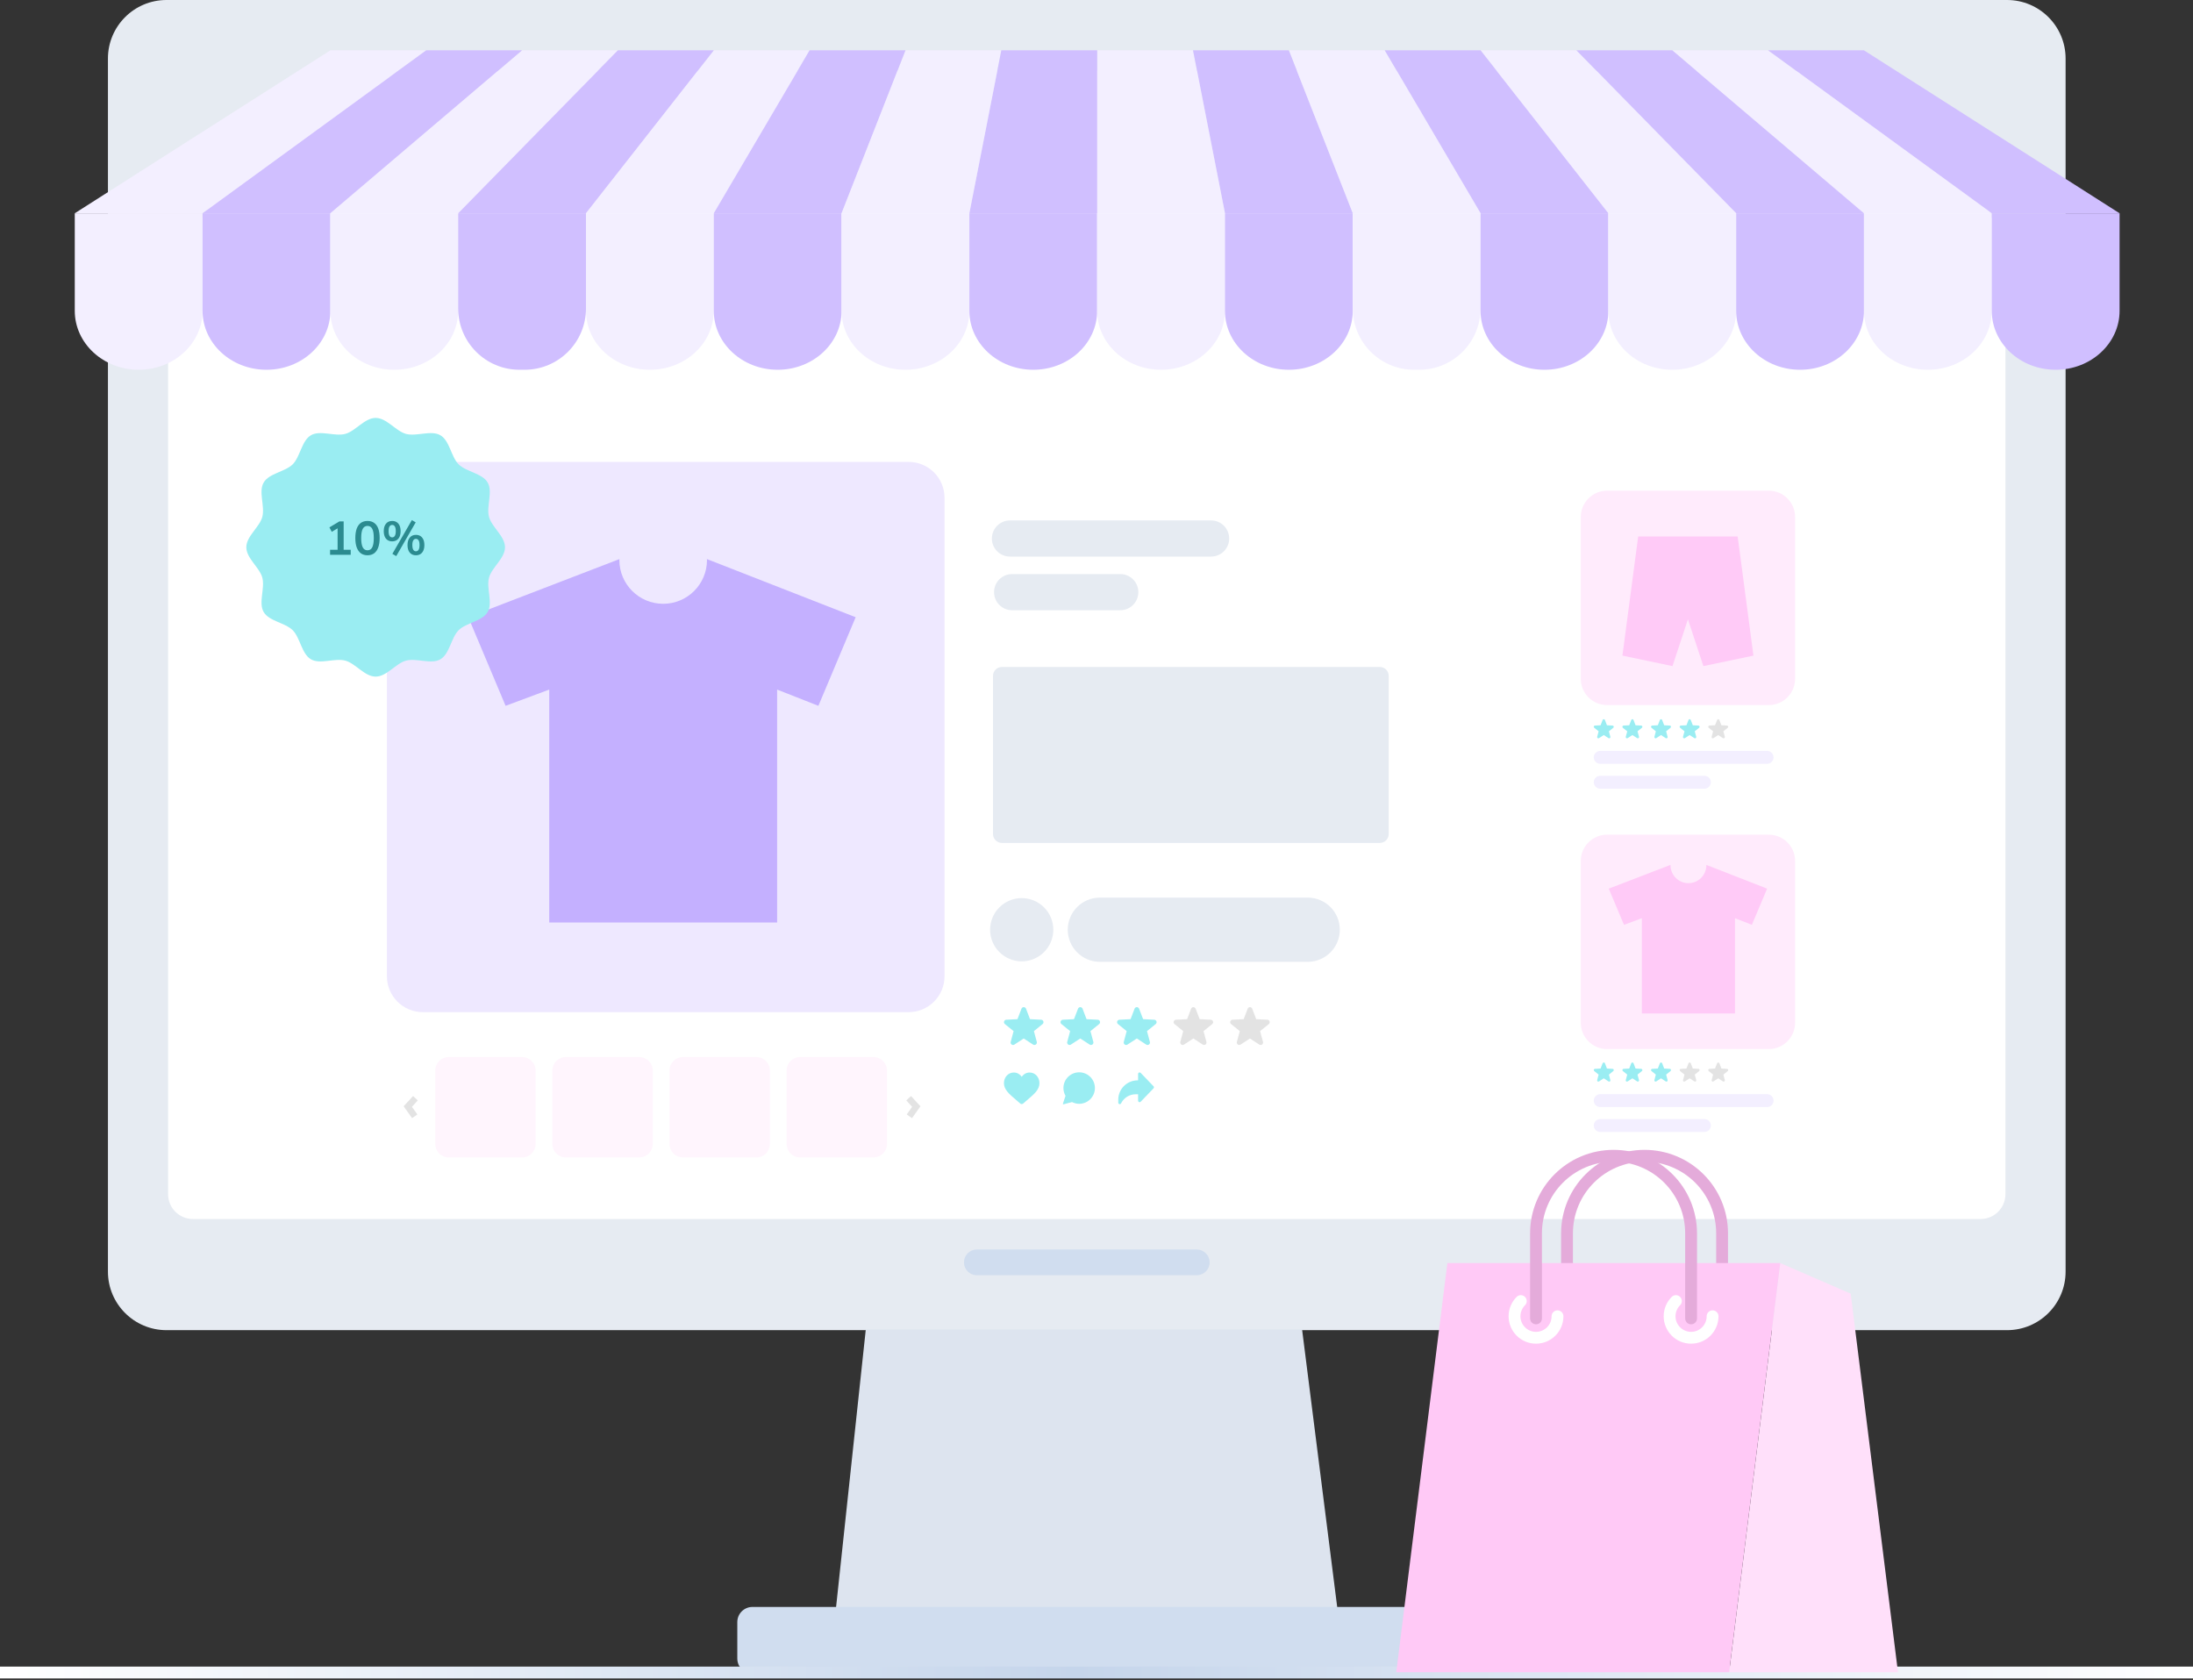 <svg width="556" height="426" viewBox="0 0 556 426" fill="none" xmlns="http://www.w3.org/2000/svg">
<rect x="0" y="0" width="556" height="426" fill="#333333" stroke="none"/>
<path d="M508.854 337.208H42.21C34.013 337.208 27.365 330.56 27.365 322.363V14.845C27.365 6.648 34.013 0 42.21 0H508.854C517.052 0 523.7 6.648 523.7 14.845V322.363C523.7 330.56 517.052 337.208 508.854 337.208Z" fill="#E6EBF2"/>
<path d="M113.867 18.446H451.503C482.681 18.446 507.946 43.712 507.946 74.88V302.737C507.946 305.938 505.356 308.528 502.166 308.528H48.909C45.709 308.528 43.118 305.938 43.118 302.737V89.184C43.118 50.42 74.304 18.942 112.952 18.452L113.867 18.446Z" fill="white" stroke="white"/>
<path d="M303.42 323.279H247.649C245.854 323.279 244.396 321.821 244.396 320.026C244.396 318.222 245.854 316.764 247.649 316.764H303.42C305.215 316.764 306.683 318.222 306.683 320.026C306.683 321.821 305.215 323.279 303.42 323.279Z" fill="#D0DDEF"/>
<path d="M339.451 410.762H211.615L219.507 337.036H330.122L339.451 410.762Z" fill="#DDE4EF"/>
<path d="M360.312 424.291H190.765C188.645 424.291 186.932 422.568 186.932 420.457V411.209C186.932 409.099 188.645 407.376 190.765 407.376H360.312C362.423 407.376 364.146 409.099 364.146 411.209V420.457C364.146 422.568 362.423 424.291 360.312 424.291Z" fill="#D0DDEF"/>
<path d="M35.157 93.74C26.215 93.74 18.956 87.052 18.956 78.793V54.068H51.358V78.793C51.358 87.052 44.109 93.74 35.157 93.74Z" fill="#F3EFFF"/>
<path d="M67.559 93.74C58.607 93.74 51.357 87.052 51.357 78.793V54.068H83.76V78.793C83.76 87.052 76.511 93.74 67.559 93.74Z" fill="#D0BFFF"/>
<path d="M99.961 93.74C91.009 93.74 83.76 87.052 83.76 78.793V54.068H116.162V78.793C116.162 87.052 108.903 93.74 99.961 93.74Z" fill="#F3EFFF"/>
<path d="M132.995 93.74H131.721C123.126 93.74 116.162 86.776 116.162 78.181V54.068H148.565V78.181C148.565 86.776 141.591 93.74 132.995 93.74Z" fill="#D0BFFF"/>
<path d="M164.765 93.74C155.813 93.74 148.563 87.052 148.563 78.793V54.068H180.966V78.793C180.966 87.052 173.706 93.74 164.765 93.74Z" fill="#F3EFFF"/>
<path d="M197.169 93.74C188.217 93.74 180.968 87.052 180.968 78.793V54.068H213.37V78.793C213.37 87.052 206.111 93.74 197.169 93.74Z" fill="#D0BFFF"/>
<path d="M229.571 93.74C220.619 93.74 213.37 87.052 213.37 78.793V54.068H245.762V78.793C245.762 87.052 238.513 93.74 229.571 93.74Z" fill="#F3EFFF"/>
<path d="M261.965 93.74C253.023 93.74 245.764 87.052 245.764 78.793V54.068H278.166V78.793C278.166 87.052 270.917 93.74 261.965 93.74Z" fill="#D0BFFF"/>
<path d="M294.366 93.74C285.424 93.74 278.165 87.052 278.165 78.793V54.068H310.567V78.793C310.567 87.052 303.318 93.74 294.366 93.74Z" fill="#F3EFFF"/>
<path d="M326.769 93.74C317.827 93.74 310.567 87.052 310.567 78.793V54.068H342.97V78.793C342.97 87.052 335.721 93.74 326.769 93.74Z" fill="#D0BFFF"/>
<path d="M359.812 93.74H358.528C349.933 93.74 342.969 86.776 342.969 78.181V54.068H375.371V78.181C375.371 86.776 368.407 93.74 359.812 93.74Z" fill="#F3EFFF"/>
<path d="M391.572 93.74C382.62 93.74 375.371 87.052 375.371 78.793V54.068H407.774V78.793C407.774 87.052 400.524 93.74 391.572 93.74Z" fill="#D0BFFF"/>
<path d="M423.975 93.74C415.023 93.74 407.773 87.052 407.773 78.793V54.068H440.176V78.793C440.176 87.052 432.916 93.74 423.975 93.74Z" fill="#F3EFFF"/>
<path d="M456.378 93.74C447.426 93.74 440.177 87.052 440.177 78.793V54.068H472.579V78.793C472.579 87.052 465.32 93.74 456.378 93.74Z" fill="#D0BFFF"/>
<path d="M488.78 93.74C479.828 93.74 472.579 87.052 472.579 78.793V54.068H504.981V78.793C504.981 87.052 497.722 93.74 488.78 93.74Z" fill="#F3EFFF"/>
<path d="M521.183 93.74C512.231 93.74 504.981 87.052 504.981 78.793V54.068H537.384V78.793C537.384 87.052 530.124 93.74 521.183 93.74Z" fill="#D0BFFF"/>
<path d="M51.348 54.067C38.389 54.067 31.915 54.067 18.956 54.067C40.558 40.296 62.163 26.525 83.771 12.754C93.488 12.754 98.351 12.754 108.068 12.754C89.165 26.525 70.258 40.296 51.348 54.067Z" fill="#F3EFFF"/>
<path d="M116.153 54.067C103.194 54.067 96.71 54.067 83.751 54.067C99.956 40.296 116.16 26.525 132.365 12.754C142.082 12.754 146.945 12.754 156.662 12.754C143.162 26.525 129.66 40.296 116.153 54.067Z" fill="#F3EFFF"/>
<path d="M180.958 54.067C167.999 54.067 161.515 54.067 148.556 54.067C159.356 40.296 170.161 26.525 180.968 12.754C190.685 12.754 195.548 12.754 205.265 12.754C195.548 29.281 190.685 37.54 180.958 54.067Z" fill="#F3EFFF"/>
<path d="M245.762 54.067C232.803 54.067 226.318 54.067 213.359 54.067C219.844 37.54 223.086 29.281 229.571 12.754C239.287 12.754 244.151 12.754 253.868 12.754C250.625 29.281 249.004 37.54 245.762 54.067Z" fill="#F3EFFF"/>
<path d="M310.576 54.067C297.607 54.067 291.133 54.067 278.174 54.067C278.174 37.54 278.174 29.281 278.174 12.754C287.89 12.754 292.754 12.754 302.471 12.754C305.713 29.281 307.334 37.54 310.576 54.067Z" fill="#F3EFFF"/>
<path d="M375.384 54.067C362.425 54.067 355.941 54.067 342.982 54.067C336.497 37.54 333.255 29.281 326.771 12.754C336.497 12.754 341.361 12.754 351.077 12.754C360.794 29.281 365.658 37.54 375.384 54.067Z" fill="#F3EFFF"/>
<path d="M440.186 54.067C427.227 54.067 420.743 54.067 407.784 54.067C396.983 40.296 386.179 26.525 375.371 12.754C385.098 12.754 389.951 12.754 399.678 12.754C413.177 26.525 426.68 40.296 440.186 54.067Z" fill="#F3EFFF"/>
<path d="M504.993 54.067C492.034 54.067 485.549 54.067 472.59 54.067C456.386 40.296 440.181 26.525 423.977 12.754C433.693 12.754 438.557 12.754 448.273 12.754C467.176 26.525 486.083 40.296 504.993 54.067Z" fill="#F3EFFF"/>
<path d="M83.748 54.068C70.789 54.068 64.305 54.068 51.346 54.068C70.256 40.297 89.162 26.526 108.065 12.754C117.782 12.754 122.645 12.754 132.362 12.754C116.157 26.526 99.953 40.297 83.748 54.068Z" fill="#D0BFFF"/>
<path d="M148.555 54.068C135.596 54.068 129.111 54.068 116.152 54.068C129.658 40.297 143.161 26.526 156.66 12.754C166.387 12.754 171.241 12.754 180.967 12.754C170.16 26.526 159.356 40.297 148.555 54.068Z" fill="#D0BFFF"/>
<path d="M213.358 54.068C200.4 54.068 193.915 54.068 180.956 54.068C190.683 37.541 195.546 29.282 205.263 12.754C214.99 12.754 219.843 12.754 229.57 12.754C223.085 29.282 219.843 37.541 213.358 54.068Z" fill="#D0BFFF"/>
<path d="M278.177 54.068C265.208 54.068 258.734 54.068 245.765 54.068C249.007 37.541 250.628 29.282 253.87 12.754C263.587 12.754 268.45 12.754 278.177 12.754C278.177 29.282 278.177 37.541 278.177 54.068Z" fill="#D0BFFF"/>
<path d="M342.978 54.068C330.019 54.068 323.534 54.068 310.575 54.068C307.333 37.541 305.712 29.282 302.47 12.754C312.186 12.754 317.05 12.754 326.766 12.754C333.251 29.282 336.493 37.541 342.978 54.068Z" fill="#D0BFFF"/>
<path d="M407.785 54.068C394.826 54.068 388.341 54.068 375.382 54.068C365.655 37.541 360.792 29.282 351.075 12.754C360.792 12.754 365.655 12.754 375.372 12.754C386.179 26.526 396.984 40.297 407.785 54.068Z" fill="#D0BFFF"/>
<path d="M472.588 54.068C459.629 54.068 453.145 54.068 440.186 54.068C426.68 40.297 413.177 26.526 399.678 12.754C409.394 12.754 414.258 12.754 423.974 12.754C440.179 26.526 456.384 40.297 472.588 54.068Z" fill="#D0BFFF"/>
<path d="M537.384 54.068C524.425 54.068 517.951 54.068 504.992 54.068C486.082 40.297 467.176 26.526 448.272 12.754C457.989 12.754 462.853 12.754 472.569 12.754C494.178 26.526 515.783 40.297 537.384 54.068Z" fill="#D0BFFF"/>
<path d="M230.378 256.588H107.191C102.175 256.588 98.097 252.51 98.097 247.493V126.193C98.097 121.167 102.175 117.099 107.191 117.099H230.378C235.394 117.099 239.472 121.167 239.472 126.193V247.493C239.472 252.51 235.394 256.588 230.378 256.588Z" fill="#EEE8FF"/>
<path d="M132.397 293.423H113.759C111.873 293.423 110.354 291.894 110.354 290.018V271.38C110.354 269.494 111.873 267.974 113.759 267.974H132.397C134.273 267.974 135.802 269.494 135.802 271.38V290.018C135.802 291.894 134.273 293.423 132.397 293.423Z" fill="#FFF5FD"/>
<path d="M162.084 293.423H143.446C141.57 293.423 140.041 291.894 140.041 290.018V271.38C140.041 269.494 141.57 267.974 143.446 267.974H162.084C163.971 267.974 165.49 269.494 165.49 271.38V290.018C165.49 291.894 163.971 293.423 162.084 293.423Z" fill="#FFF5FD"/>
<path d="M191.786 293.424H173.148C171.261 293.424 169.742 291.894 169.742 290.018V271.38C169.742 269.494 171.261 267.975 173.148 267.975H191.786C193.662 267.975 195.191 269.494 195.191 271.38V290.018C195.191 291.894 193.662 293.424 191.786 293.424Z" fill="#FFF5FD"/>
<path d="M221.475 293.423H202.837C200.961 293.423 199.432 291.894 199.432 290.018V271.38C199.432 269.494 200.961 267.974 202.837 267.974H221.475C223.361 267.974 224.881 269.494 224.881 271.38V290.018C224.881 291.894 223.361 293.423 221.475 293.423Z" fill="#FFF5FD"/>
<path d="M231.221 283.463L229.886 282.515L231.262 280.588L229.773 278.966L230.977 277.855L233.362 280.455L231.221 283.463Z" fill="#E3E3E3"/>
<path d="M104.479 283.463L102.338 280.455L104.724 277.855L105.927 278.966L104.438 280.588L105.815 282.515L104.479 283.463Z" fill="#E3E3E3"/>
<path d="M349.823 213.692H254.022C252.768 213.692 251.759 212.682 251.759 211.428V171.348C251.759 170.094 252.768 169.085 254.022 169.085H349.823C351.077 169.085 352.086 170.094 352.086 171.348V211.428C352.086 212.682 351.077 213.692 349.823 213.692Z" fill="#E6EBF2"/>
<path d="M179.226 141.73C179.233 141.804 179.24 141.883 179.247 141.964C179.247 148.102 174.271 153.067 168.144 153.067C162.006 153.067 157.03 148.102 157.03 141.964C157.037 141.883 157.047 141.804 157.061 141.73L118.734 156.473L128.186 178.934L139.248 174.815V233.859H197.028V174.815L207.489 178.934L216.941 156.473L179.226 141.73Z" fill="#C4B0FF"/>
<path d="M307.061 141.1H256.062C253.533 141.1 251.474 139.05 251.474 136.522C251.474 133.983 253.533 131.934 256.062 131.934H307.061C309.59 131.934 311.639 133.983 311.639 136.522C311.639 139.05 309.59 141.1 307.061 141.1Z" fill="#E6EBF2"/>
<path d="M284.03 154.699H256.603C254.075 154.699 252.025 152.65 252.025 150.111C252.025 147.582 254.075 145.533 256.603 145.533H284.03C286.559 145.533 288.608 147.582 288.608 150.111C288.608 152.65 286.559 154.699 284.03 154.699Z" fill="#E6EBF2"/>
<path d="M331.562 243.83H278.849C274.363 243.83 270.713 240.18 270.713 235.693C270.713 231.197 274.363 227.557 278.849 227.557H331.562C336.048 227.557 339.688 231.197 339.688 235.693C339.688 240.18 336.048 243.83 331.562 243.83Z" fill="#E6EBF2"/>
<path d="M267.053 235.695C267.053 240.12 263.464 243.709 259.039 243.709C254.614 243.709 251.025 240.12 251.025 235.695C251.025 231.27 254.614 227.681 259.039 227.681C263.464 227.681 267.053 231.27 267.053 235.695Z" fill="#E6EBF2"/>
<path d="M260.131 255.719L261.141 258.37L263.975 258.513C264.546 258.543 264.77 259.257 264.332 259.614L262.13 261.398L262.864 264.131C263.007 264.681 262.405 265.12 261.926 264.814L259.55 263.264L257.175 264.814C256.706 265.12 256.094 264.681 256.247 264.131L256.981 261.398L254.779 259.614C254.33 259.257 254.564 258.543 255.125 258.513L257.96 258.37L258.979 255.719C259.183 255.189 259.927 255.189 260.131 255.719Z" fill="#9AEDF2"/>
<path d="M274.467 255.719L275.476 258.37L278.311 258.513C278.882 258.543 279.106 259.257 278.668 259.614L276.465 261.398L277.199 264.131C277.342 264.681 276.74 265.12 276.271 264.814L273.886 263.264L271.51 264.814C271.041 265.12 270.429 264.681 270.582 264.131L271.316 261.398L269.114 259.614C268.665 259.257 268.9 258.543 269.471 258.513L272.295 258.37L273.315 255.719C273.519 255.189 274.263 255.189 274.467 255.719Z" fill="#9AEDF2"/>
<path d="M288.801 255.719L289.821 258.37L292.645 258.513C293.216 258.543 293.45 259.257 293.002 259.614L290.8 261.398L291.534 264.131C291.687 264.681 291.075 265.12 290.606 264.814L288.23 263.264L285.844 264.814C285.375 265.12 284.774 264.681 284.917 264.131L285.651 261.398L283.448 259.614C283.01 259.257 283.234 258.543 283.805 258.513L286.64 258.37L287.649 255.719C287.853 255.189 288.597 255.189 288.801 255.719Z" fill="#9AEDF2"/>
<path d="M303.136 255.719L304.155 258.37L306.99 258.513C307.55 258.543 307.785 259.257 307.346 259.614L305.134 261.398L305.868 264.131C306.021 264.681 305.419 265.12 304.94 264.814L302.565 263.264L300.189 264.814C299.71 265.12 299.108 264.681 299.251 264.131L299.985 261.398L297.783 259.614C297.344 259.257 297.579 258.543 298.14 258.513L300.974 258.37L301.983 255.719C302.187 255.189 302.932 255.189 303.136 255.719Z" fill="#E3E3E3"/>
<path d="M317.483 255.719L318.492 258.37L321.326 258.513C321.887 258.543 322.122 259.257 321.683 259.614L319.471 261.398L320.215 264.131C320.358 264.681 319.756 265.12 319.277 264.814L316.902 263.264L314.526 264.814C314.047 265.12 313.445 264.681 313.588 264.131L314.332 261.398L312.12 259.614C311.681 259.257 311.916 258.543 312.476 258.513L315.311 258.37L316.331 255.719C316.524 255.189 317.279 255.189 317.483 255.719Z" fill="#E3E3E3"/>
<path d="M262.822 272.677C262.353 272.167 261.721 271.892 261.028 271.892C260.505 271.892 260.032 272.055 259.611 272.381C259.4 272.544 259.21 272.741 259.04 272.972C258.87 272.741 258.68 272.544 258.469 272.381C258.047 272.055 257.575 271.892 257.052 271.892C256.358 271.892 255.716 272.167 255.247 272.677C254.788 273.176 254.533 273.859 254.533 274.594C254.533 275.358 254.819 276.052 255.43 276.786C255.971 277.448 256.756 278.111 257.663 278.886C257.976 279.151 258.319 279.447 258.693 279.773C258.788 279.855 258.904 279.895 259.04 279.895C259.169 279.895 259.284 279.855 259.386 279.773C259.753 279.447 260.093 279.151 260.406 278.886C261.313 278.111 262.099 277.448 262.649 276.786C263.251 276.052 263.536 275.358 263.536 274.594C263.536 273.859 263.281 273.176 262.822 272.677Z" fill="#9AEDF2"/>
<path d="M273.61 271.84C271.408 271.84 269.614 273.625 269.614 275.827C269.614 276.52 269.797 277.204 270.144 277.805L269.491 279.773C269.478 279.827 269.488 279.875 269.522 279.916C269.549 279.943 269.58 279.956 269.614 279.956C269.627 279.956 269.641 279.953 269.654 279.946L271.795 279.385C272.356 279.671 272.978 279.824 273.61 279.824C275.813 279.824 277.597 278.029 277.597 275.827C277.597 273.625 275.813 271.84 273.61 271.84Z" fill="#9AEDF2"/>
<path d="M283.518 278.784V279.538C283.518 279.712 283.64 279.865 283.803 279.905C283.837 279.912 283.868 279.916 283.895 279.916C284.038 279.916 284.17 279.844 284.231 279.712V279.702C284.945 278.284 286.362 277.407 287.943 277.407H288.544V279.039C288.544 279.192 288.636 279.334 288.779 279.385C288.921 279.447 289.085 279.406 289.197 279.304L292.459 275.909C292.602 275.756 292.602 275.531 292.459 275.378L289.197 271.983C289.085 271.881 288.921 271.84 288.779 271.902C288.636 271.953 288.544 272.095 288.544 272.248V273.88H288.422C285.72 273.88 283.518 276.082 283.518 278.784Z" fill="#9AEDF2"/>
<path d="M128.036 138.735C128.036 141.54 124.666 143.86 123.981 146.436C123.26 149.112 124.995 152.802 123.643 155.141C122.273 157.507 118.2 157.844 116.273 159.772C114.346 161.699 114.017 165.773 111.642 167.143C109.304 168.495 105.614 166.76 102.938 167.472C100.363 168.166 98.043 171.528 95.239 171.528C92.444 171.528 90.125 168.166 87.54 167.472C84.873 166.76 81.183 168.495 78.845 167.143C76.471 165.773 76.133 161.699 74.215 159.772C72.288 157.844 68.214 157.507 66.844 155.141C65.483 152.802 67.219 149.112 66.506 146.436C65.821 143.86 62.451 141.54 62.451 138.735C62.451 135.94 65.821 133.62 66.506 131.035C67.219 128.368 65.483 124.677 66.844 122.339C68.214 119.964 72.288 119.626 74.215 117.708C76.133 115.781 76.471 111.707 78.845 110.336C81.183 108.975 84.873 110.711 87.54 109.998C90.125 109.304 92.444 105.943 95.239 105.943C98.043 105.943 100.363 109.304 102.938 109.998C105.614 110.711 109.304 108.975 111.642 110.336C114.017 111.707 114.346 115.781 116.273 117.708C118.2 119.626 122.273 119.964 123.643 122.339C124.995 124.677 123.26 128.368 123.981 131.035C124.666 133.62 128.036 135.94 128.036 138.735Z" fill="#9AEDF2"/>
<path d="M83.685 140.646V139.374H85.593V133.482H86.337L84.117 134.826L83.517 133.698L86.037 132.186H87.129V139.374H88.917V140.646H83.685ZM93.172 140.766C92.508 140.766 91.944 140.598 91.48 140.262C91.024 139.918 90.676 139.422 90.436 138.774C90.204 138.126 90.088 137.334 90.088 136.398C90.088 135.454 90.204 134.662 90.436 134.022C90.676 133.374 91.024 132.886 91.48 132.558C91.944 132.23 92.508 132.066 93.172 132.066C93.844 132.066 94.408 132.23 94.864 132.558C95.328 132.886 95.676 133.37 95.908 134.01C96.14 134.65 96.256 135.442 96.256 136.386C96.256 137.322 96.136 138.118 95.896 138.774C95.664 139.422 95.32 139.918 94.864 140.262C94.408 140.598 93.844 140.766 93.172 140.766ZM93.172 139.506C93.716 139.506 94.116 139.258 94.372 138.762C94.636 138.258 94.768 137.466 94.768 136.386C94.768 135.314 94.636 134.538 94.372 134.058C94.116 133.57 93.716 133.326 93.172 133.326C92.636 133.326 92.236 133.57 91.972 134.058C91.708 134.538 91.576 135.318 91.576 136.398C91.576 137.47 91.708 138.258 91.972 138.762C92.236 139.258 92.636 139.506 93.172 139.506ZM100.463 140.982L99.479 140.406L104.423 131.85L105.395 132.426L100.463 140.982ZM99.431 137.238C98.983 137.238 98.599 137.134 98.279 136.926C97.959 136.718 97.715 136.422 97.547 136.038C97.379 135.646 97.295 135.182 97.295 134.646C97.295 133.846 97.483 133.218 97.859 132.762C98.235 132.298 98.759 132.066 99.431 132.066C99.879 132.066 100.263 132.17 100.583 132.378C100.903 132.586 101.147 132.882 101.315 133.266C101.483 133.65 101.567 134.11 101.567 134.646C101.567 135.182 101.483 135.646 101.315 136.038C101.147 136.422 100.903 136.718 100.583 136.926C100.263 137.134 99.879 137.238 99.431 137.238ZM99.431 136.23C99.719 136.23 99.943 136.102 100.103 135.846C100.263 135.582 100.343 135.182 100.343 134.646C100.343 134.11 100.263 133.714 100.103 133.458C99.943 133.202 99.719 133.074 99.431 133.074C99.143 133.074 98.919 133.202 98.759 133.458C98.599 133.706 98.519 134.102 98.519 134.646C98.519 135.19 98.599 135.59 98.759 135.846C98.919 136.102 99.143 136.23 99.431 136.23ZM105.455 140.766C105.007 140.766 104.623 140.662 104.303 140.454C103.983 140.246 103.739 139.95 103.571 139.566C103.403 139.174 103.319 138.71 103.319 138.174C103.319 137.374 103.507 136.746 103.883 136.29C104.259 135.826 104.783 135.594 105.455 135.594C105.903 135.594 106.287 135.698 106.607 135.906C106.927 136.114 107.171 136.41 107.339 136.794C107.507 137.178 107.591 137.638 107.591 138.174C107.591 138.71 107.507 139.174 107.339 139.566C107.171 139.95 106.927 140.246 106.607 140.454C106.287 140.662 105.903 140.766 105.455 140.766ZM105.455 139.758C105.743 139.758 105.967 139.63 106.127 139.374C106.287 139.11 106.367 138.71 106.367 138.174C106.367 137.638 106.287 137.242 106.127 136.986C105.967 136.73 105.743 136.602 105.455 136.602C105.167 136.602 104.943 136.73 104.783 136.986C104.623 137.234 104.543 137.63 104.543 138.174C104.543 138.718 104.623 139.118 104.783 139.374C104.943 139.63 105.167 139.758 105.455 139.758Z" fill="#2B8B90"/>
<path d="M448.443 178.745H407.456C403.765 178.745 400.777 175.757 400.777 172.067V131.069C400.777 127.388 403.765 124.391 407.456 124.391H448.443C452.134 124.391 455.121 127.388 455.121 131.069V172.067C455.121 175.757 452.134 178.745 448.443 178.745Z" fill="#FFEBFC"/>
<path d="M448.443 265.951H407.456C403.765 265.951 400.777 262.954 400.777 259.263V218.275C400.777 214.584 403.765 211.597 407.456 211.597H448.443C452.134 211.597 455.121 214.584 455.121 218.275V259.263C455.121 262.954 452.134 265.951 448.443 265.951Z" fill="#FFEBFC"/>
<path d="M432.609 219.252C432.609 219.286 432.613 219.317 432.619 219.344C432.619 221.852 430.58 223.891 428.072 223.891C425.564 223.891 423.535 221.852 423.535 219.344C423.535 219.317 423.538 219.286 423.545 219.252L407.874 225.278L411.738 234.454L416.265 232.772V256.916H439.879V232.772L444.161 234.454L448.025 225.278L432.609 219.252Z" fill="#FFCAF7"/>
<path d="M444.557 166.203L440.56 136.003H415.336L411.339 166.203L424.033 168.864L427.948 157.006L431.863 168.864L444.557 166.203Z" fill="#FFCAF7"/>
<path d="M406.905 182.528L407.415 183.864L408.843 183.935C409.138 183.955 409.25 184.312 409.026 184.496L407.915 185.393L408.282 186.78C408.363 187.055 408.058 187.279 407.813 187.126L406.61 186.341L405.407 187.126C405.162 187.279 404.856 187.055 404.938 186.78L405.305 185.393L404.193 184.496C403.969 184.312 404.081 183.955 404.367 183.935L405.804 183.864L406.314 182.528C406.416 182.253 406.803 182.253 406.905 182.528Z" fill="#9AEDF2"/>
<path d="M414.156 182.528L414.665 183.864L416.103 183.935C416.389 183.955 416.511 184.312 416.287 184.496L415.165 185.393L415.542 186.78C415.614 187.055 415.308 187.279 415.073 187.126L413.87 186.341L412.667 187.126C412.422 187.279 412.117 187.055 412.188 186.78L412.565 185.393L411.444 184.496C411.229 184.312 411.342 183.955 411.627 183.935L413.065 183.864L413.575 182.528C413.676 182.253 414.054 182.253 414.156 182.528Z" fill="#9AEDF2"/>
<path d="M421.415 182.528L421.925 183.864L423.362 183.935C423.648 183.955 423.76 184.312 423.536 184.496L422.424 185.393L422.792 186.78C422.873 187.055 422.567 187.279 422.323 187.126L421.119 186.341L419.916 187.126C419.682 187.279 419.376 187.055 419.447 186.78L419.814 185.393L418.703 184.496C418.479 184.312 418.601 183.955 418.886 183.935L420.314 183.864L420.834 182.528C420.936 182.253 421.313 182.253 421.415 182.528Z" fill="#9AEDF2"/>
<path d="M428.666 182.528L429.186 183.864L430.613 183.935C430.899 183.955 431.021 184.312 430.797 184.496L429.675 185.393L430.052 186.78C430.124 187.055 429.818 187.279 429.583 187.126L428.38 186.341L427.177 187.126C426.932 187.279 426.627 187.055 426.698 186.78L427.075 185.393L425.964 184.496C425.739 184.312 425.852 183.955 426.137 183.935L427.575 183.864L428.085 182.528C428.187 182.253 428.564 182.253 428.666 182.528Z" fill="#9AEDF2"/>
<path d="M435.922 182.528L436.432 183.864L437.869 183.935C438.155 183.955 438.267 184.312 438.043 184.496L436.931 185.393L437.308 186.78C437.38 187.055 437.074 187.279 436.829 187.126L435.626 186.341L434.423 187.126C434.189 187.279 433.883 187.055 433.954 186.78L434.331 185.393L433.21 184.496C432.985 184.312 433.108 183.955 433.393 183.935L434.821 183.864L435.341 182.528C435.443 182.253 435.82 182.253 435.922 182.528Z" fill="#E3E3E3"/>
<path d="M448.025 193.631H405.712C404.804 193.631 404.07 192.897 404.07 191.99C404.07 191.082 404.804 190.358 405.712 190.358H448.025C448.922 190.358 449.656 191.082 449.656 191.99C449.656 192.897 448.922 193.631 448.025 193.631Z" fill="#F3EFFF"/>
<path d="M432.129 199.943H405.712C404.804 199.943 404.07 199.209 404.07 198.301C404.07 197.394 404.804 196.67 405.712 196.67H432.129C433.027 196.67 433.761 197.394 433.761 198.301C433.761 199.209 433.027 199.943 432.129 199.943Z" fill="#F3EFFF"/>
<path d="M406.905 269.549L407.415 270.885L408.843 270.966C409.138 270.976 409.25 271.333 409.026 271.517L407.915 272.424L408.282 273.811C408.363 274.086 408.058 274.311 407.813 274.147L406.61 273.362L405.407 274.147C405.162 274.311 404.856 274.086 404.938 273.811L405.305 272.424L404.193 271.517C403.969 271.333 404.081 270.976 404.367 270.966L405.804 270.885L406.314 269.549C406.416 269.284 406.803 269.284 406.905 269.549Z" fill="#9AEDF2"/>
<path d="M414.156 269.549L414.665 270.885L416.103 270.966C416.389 270.976 416.511 271.333 416.287 271.517L415.165 272.424L415.542 273.811C415.614 274.086 415.308 274.311 415.073 274.147L413.87 273.362L412.667 274.147C412.422 274.311 412.117 274.086 412.188 273.811L412.565 272.424L411.444 271.517C411.229 271.333 411.342 270.976 411.627 270.966L413.065 270.885L413.575 269.549C413.676 269.284 414.054 269.284 414.156 269.549Z" fill="#9AEDF2"/>
<path d="M421.415 269.549L421.925 270.885L423.362 270.966C423.648 270.976 423.76 271.333 423.536 271.517L422.424 272.424L422.792 273.811C422.873 274.086 422.567 274.311 422.323 274.147L421.119 273.362L419.916 274.147C419.682 274.311 419.376 274.086 419.447 273.811L419.814 272.424L418.703 271.517C418.479 271.333 418.601 270.976 418.886 270.966L420.314 270.885L420.834 269.549C420.936 269.284 421.313 269.284 421.415 269.549Z" fill="#9AEDF2"/>
<path d="M428.666 269.549L429.186 270.885L430.613 270.966C430.899 270.976 431.021 271.333 430.797 271.517L429.675 272.424L430.052 273.811C430.124 274.086 429.818 274.311 429.583 274.147L428.38 273.362L427.177 274.147C426.932 274.311 426.627 274.086 426.698 273.811L427.075 272.424L425.964 271.517C425.739 271.333 425.852 270.976 426.137 270.966L427.575 270.885L428.085 269.549C428.187 269.284 428.564 269.284 428.666 269.549Z" fill="#E3E3E3"/>
<path d="M435.922 269.549L436.432 270.885L437.869 270.966C438.155 270.976 438.267 271.333 438.043 271.517L436.931 272.424L437.308 273.811C437.38 274.086 437.074 274.311 436.829 274.147L435.626 273.362L434.423 274.147C434.189 274.311 433.883 274.086 433.954 273.811L434.331 272.424L433.21 271.517C432.985 271.333 433.108 270.976 433.393 270.966L434.821 270.885L435.341 269.549C435.443 269.284 435.82 269.284 435.922 269.549Z" fill="#E3E3E3"/>
<path d="M448.025 280.652H405.712C404.804 280.652 404.07 279.918 404.07 279.02C404.07 278.113 404.804 277.379 405.712 277.379H448.025C448.922 277.379 449.656 278.113 449.656 279.02C449.656 279.918 448.922 280.652 448.025 280.652Z" fill="#F3EFFF"/>
<path d="M432.129 286.964H405.712C404.804 286.964 404.07 286.23 404.07 285.333C404.07 284.425 404.804 283.691 405.712 283.691H432.129C433.027 283.691 433.761 284.425 433.761 285.333C433.761 286.23 433.027 286.964 432.129 286.964Z" fill="#F3EFFF"/>
<path d="M0 424L556 424" stroke="url(#paint0_linear_519_3126)" stroke-width="3"/>
<path d="M397.292 334.227V312.658C397.292 301.802 406.094 293 416.95 293C427.809 293 436.608 301.802 436.608 312.658V334.227" stroke="#E4ABDA" stroke-width="3" stroke-linecap="round" stroke-linejoin="round"/>
<path d="M481.203 423.92H438.395L451.353 320.195L469.214 327.955L481.203 423.92Z" fill="#FFE0FA"/>
<path d="M366.958 320.195L354 423.92H438.393L451.351 320.195H366.958Z" fill="#FFC9F6"/>
<path d="M389.433 334.227V312.658C389.433 301.802 398.235 293 409.091 293C419.95 293 428.748 301.802 428.748 312.658V334.227" stroke="#E4ABDA" stroke-width="3" stroke-linecap="round" stroke-linejoin="round"/>
<path d="M394.879 333.685C394.879 335.19 394.271 336.552 393.284 337.539C392.297 338.526 390.935 339.134 389.43 339.134C387.926 339.134 386.563 338.526 385.58 337.539C384.593 336.552 383.981 335.19 383.981 333.685C383.981 332.18 384.593 330.822 385.58 329.835" stroke="white" stroke-width="3" stroke-linecap="round" stroke-linejoin="round"/>
<path d="M434.197 333.685C434.197 335.19 433.589 336.552 432.602 337.539C431.615 338.526 430.253 339.134 428.749 339.134C427.244 339.134 425.882 338.526 424.898 337.539C423.911 336.552 423.3 335.19 423.3 333.685C423.3 332.18 423.911 330.822 424.898 329.835" stroke="white" stroke-width="3" stroke-linecap="round" stroke-linejoin="round"/>
<defs>
<linearGradient id="paint0_linear_519_3126" x1="4.37114e-08" y1="424.5" x2="556" y2="424.5" gradientUnits="userSpaceOnUse">
<stop stop-color="white"/>
<stop offset="0.49" stop-color="#C5D5EB"/>
<stop offset="1" stop-color="white"/>
</linearGradient>
</defs>
</svg>
